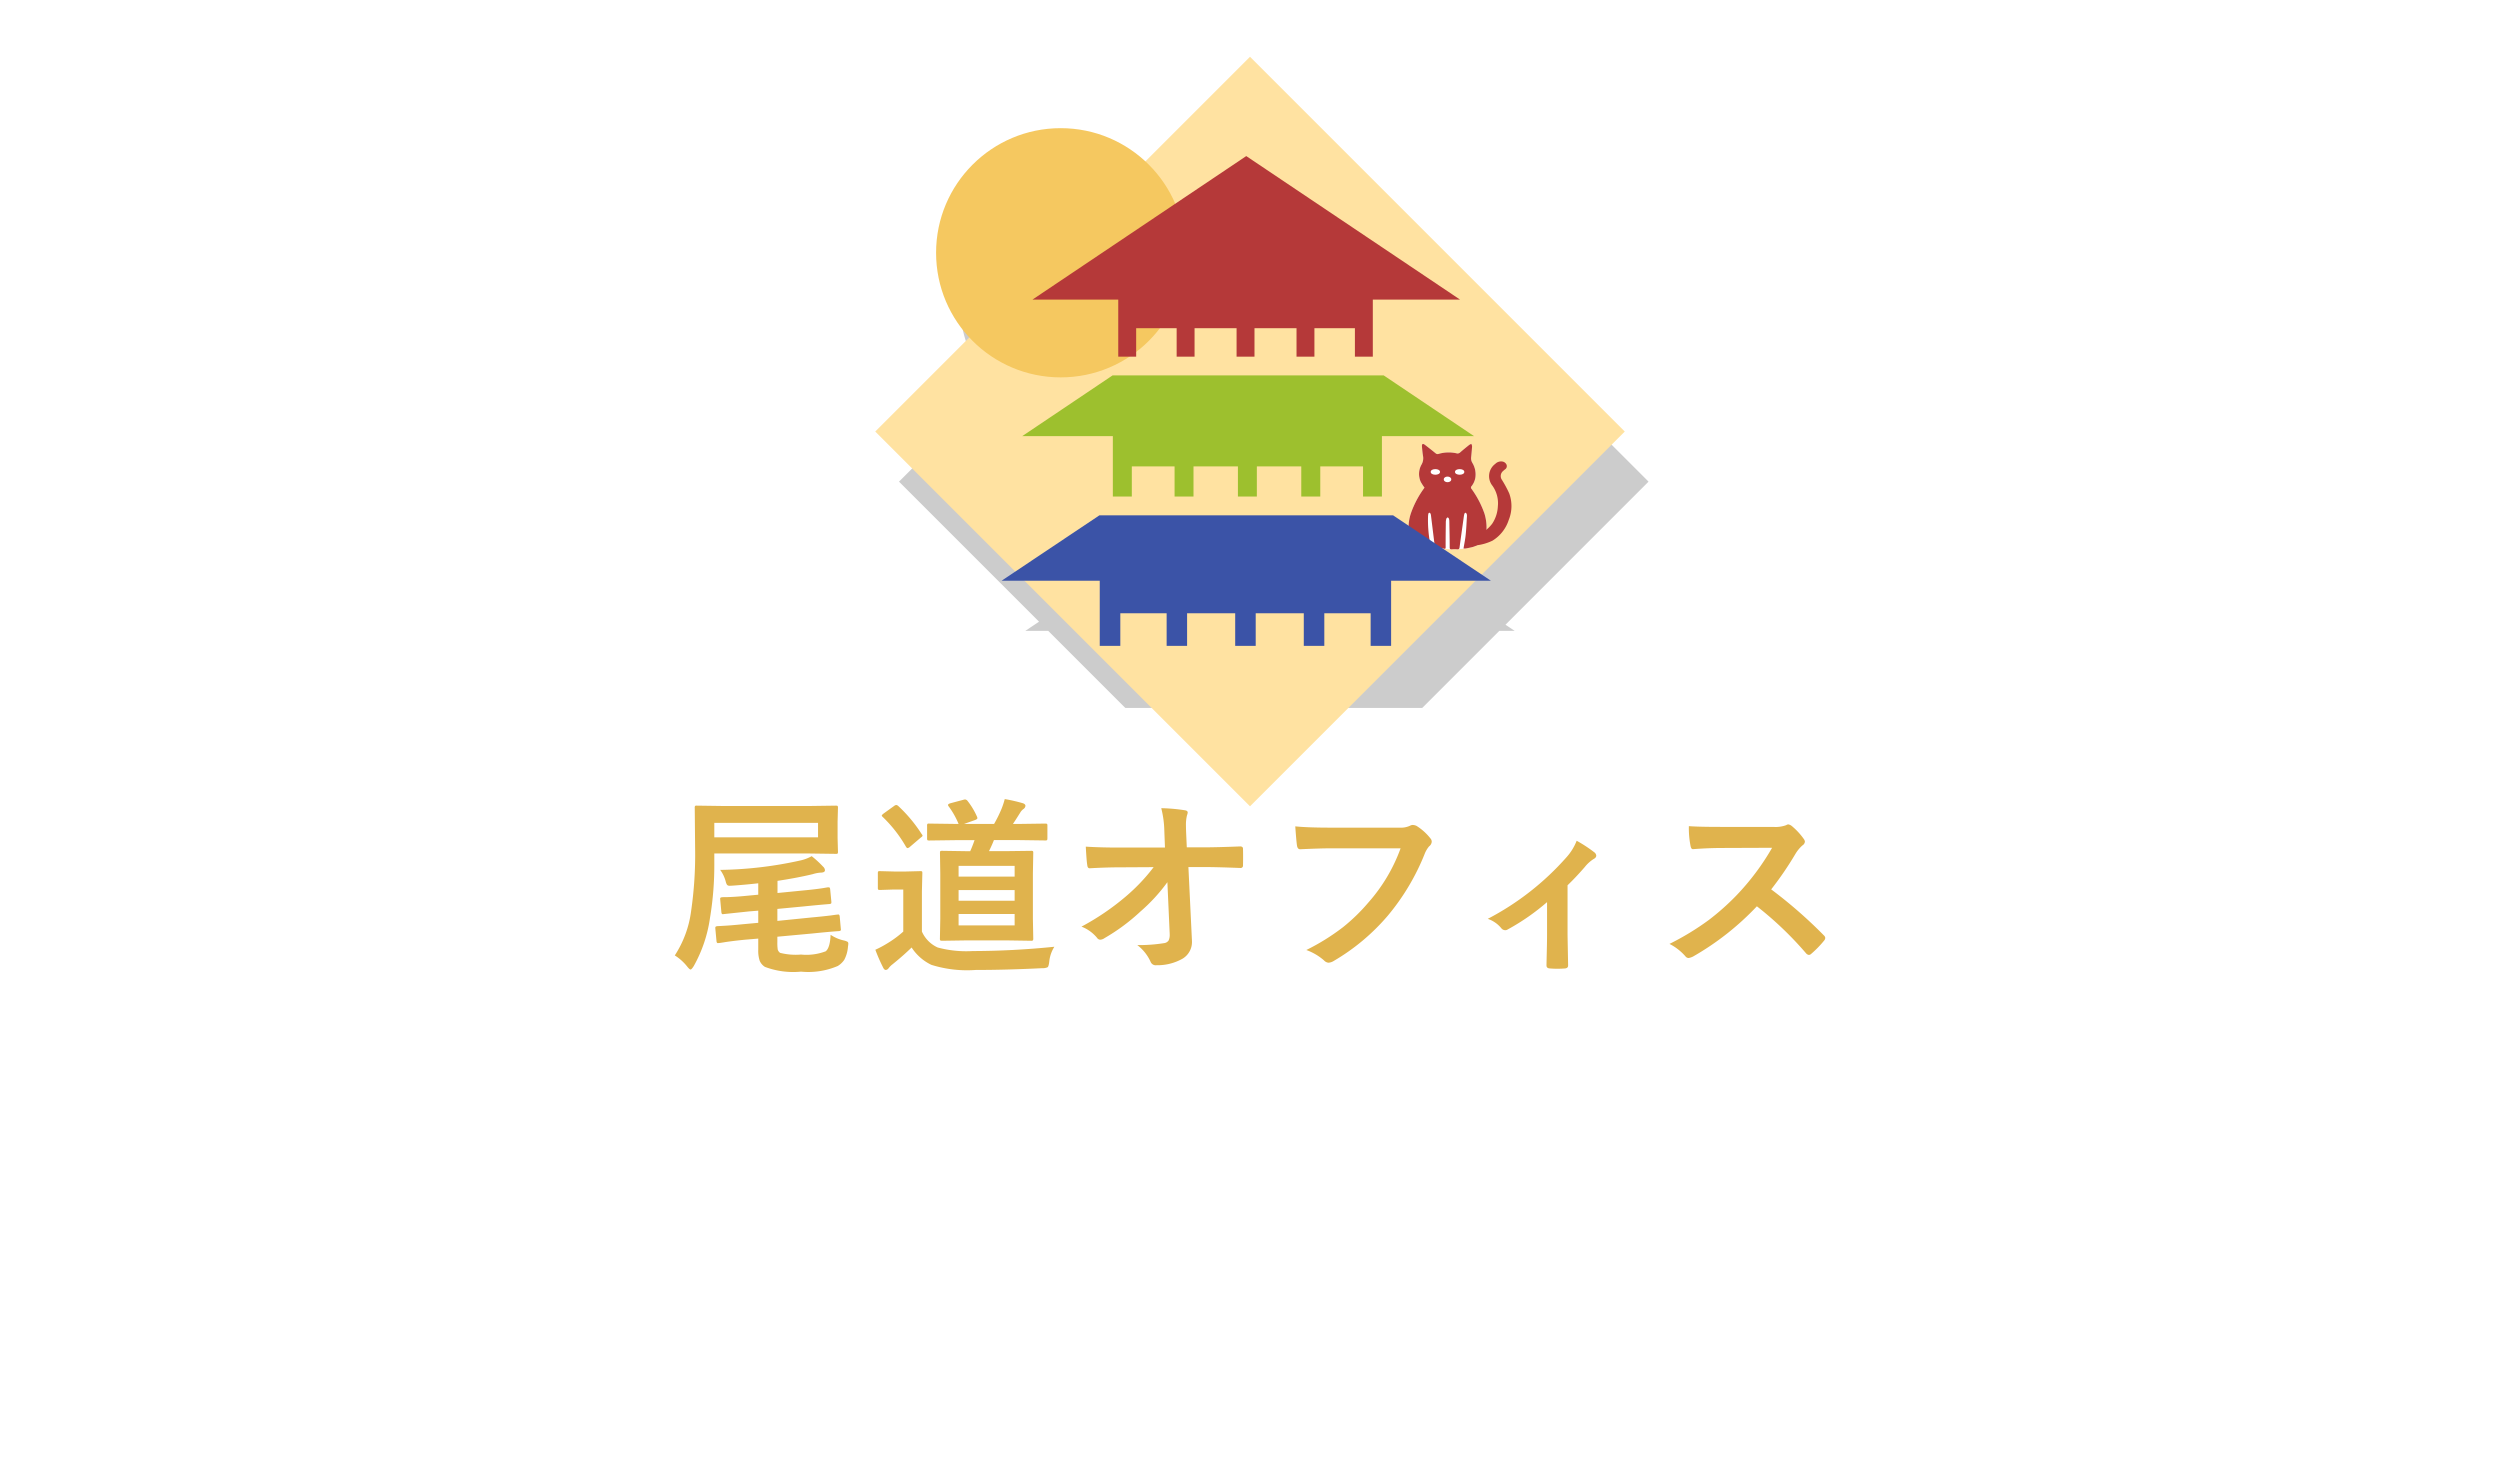 <svg xmlns="http://www.w3.org/2000/svg" xmlns:xlink="http://www.w3.org/1999/xlink" width="210.494" height="124.609" viewBox="0 0 210.494 124.609">
  <defs>
    <filter id="合体_1" x="0" y="29.609" width="210.494" height="95" filterUnits="userSpaceOnUse">
      <feOffset dy="3" input="SourceAlpha"/>
      <feGaussianBlur stdDeviation="10" result="blur"/>
      <feFlood flood-opacity="0.2"/>
      <feComposite operator="in" in2="blur"/>
      <feComposite in="SourceGraphic"/>
    </filter>
  </defs>
  <g id="グループ_1671" data-name="グループ 1671" transform="translate(881 -4633.825)">
    <path id="合体_16" data-name="合体 16" d="M12.564,44.118H10.635l1.156-.773L0,31.554l7.92-7.92A10.492,10.492,0,0,1,22.747,8.807L31.554,0,63.109,31.554,51.065,43.6l.777.519h-1.3L31.554,63.109Z" transform="translate(-805.307 4642.825)" opacity="0.2"/>
    <g id="グループ_1664" data-name="グループ 1664" transform="translate(0.311 207)">
      <g id="グループ_1663" data-name="グループ 1663">
        <g transform="matrix(1, 0, 0, 1, -881.31, 4426.82)" filter="url(#合体_1)">
          <path id="合体_1-2" data-name="合体 1" d="M32.009,56.342H147.5a17.5,17.5,0,0,1,0,35H32.009a17.5,17.5,0,0,1,0-35Z" transform="translate(15.49 0.27)" fill="#fff"/>
        </g>
        <path id="パス_291" data-name="パス 291" d="M-46.066-3.437A11.574,11.574,0,0,1-47.426.594q-.187.3-.273.3t-.289-.258a4.14,4.14,0,0,0-1.039-.93,8.937,8.937,0,0,0,1.375-3.742,32.957,32.957,0,0,0,.336-5.3l-.031-3.375a.285.285,0,0,1,.031-.172.292.292,0,0,1,.148-.023l2.2.031h7.3l2.2-.031q.133,0,.156.039a.292.292,0,0,1,.023.148l-.031,1.172v1.359l.031,1.148a.285.285,0,0,1-.031.172.292.292,0,0,1-.148.023l-2.2-.031H-45.7v.8A27.035,27.035,0,0,1-46.066-3.437Zm9.1-6.8v-1.219H-45.7v1.219Zm.836,4.211h.078q.094,0,.109.18l.1,1.039v.078q0,.094-.164.109-.8.063-2.156.2l-2.227.211V-3.2l2.867-.289q.945-.086,1.648-.172.156-.023.391-.055.117-.016.148-.016a.491.491,0,0,1,.078-.008q.1,0,.117.172l.094,1.039a.47.47,0,0,1,.008.07q0,.1-.164.117-.82.055-2.227.2l-2.961.273v.43a3.887,3.887,0,0,0,.031.648.526.526,0,0,0,.2.281A5.365,5.365,0,0,0-38.4-.367a4.58,4.58,0,0,0,2.078-.273q.367-.289.414-1.391a3.261,3.261,0,0,0,1.109.477,1.327,1.327,0,0,1,.313.109.186.186,0,0,1,.07.156,2.276,2.276,0,0,1-.031.266,2.77,2.77,0,0,1-.312,1.1A1.775,1.775,0,0,1-35.3.594a6.308,6.308,0,0,1-3.1.477,6.73,6.73,0,0,1-3.039-.4,1.134,1.134,0,0,1-.437-.508A2.674,2.674,0,0,1-42-.766v-.945l-1.117.094q-.945.094-1.656.2-.125.023-.391.063a1.285,1.285,0,0,1-.148.016.646.646,0,0,1-.086.008q-.1,0-.117-.164l-.1-1.07v-.078q0-.1.18-.117.031,0,.313-.016.8-.039,1.859-.148L-42-3.039V-4.062L-42.77-4l-2.148.227a.47.47,0,0,1-.07.008q-.1,0-.117-.172l-.1-1.086v-.07q0-.086.164-.1A2.924,2.924,0,0,1-44.73-5.2q.789-.016,1.859-.125L-42-5.406v-.961q-1.1.125-2.2.2-.141.008-.2.008a.277.277,0,0,1-.227-.078.86.86,0,0,1-.109-.266,2.886,2.886,0,0,0-.469-.992,32.994,32.994,0,0,0,6.727-.789,3.444,3.444,0,0,0,.977-.367,8.67,8.67,0,0,1,.961.883.444.444,0,0,1,.156.3q0,.18-.3.2a2.818,2.818,0,0,0-.734.133q-1.3.313-2.961.563v1.023l2.141-.211q.938-.086,1.609-.187.156-.023.367-.062Q-36.16-6.023-36.129-6.031ZM-25.313-10l-2.3.031q-.125,0-.148-.039a.292.292,0,0,1-.023-.148V-11.2a.285.285,0,0,1,.031-.172.269.269,0,0,1,.141-.023l2.3.031h.18a6.971,6.971,0,0,0-.828-1.469.229.229,0,0,1-.062-.125q0-.086.2-.148l1.086-.289a.579.579,0,0,1,.156-.031.313.313,0,0,1,.18.094,6.186,6.186,0,0,1,.82,1.359.3.3,0,0,1,.031.117q0,.086-.18.156l-.945.336h2.531a11.042,11.042,0,0,0,.625-1.266,6.547,6.547,0,0,0,.273-.828,13.723,13.723,0,0,1,1.531.352q.211.078.211.219a.36.36,0,0,1-.156.258.983.983,0,0,0-.289.32q-.4.641-.609.945h.508l2.2-.031q.141,0,.172.039a.315.315,0,0,1,.023.156v1.039q0,.133-.039.164a.315.315,0,0,1-.156.023l-2.2-.031h-2.109q-.148.391-.414.93h1.516L-19.04-9.1a.285.285,0,0,1,.172.031.292.292,0,0,1,.023.148l-.031,1.734v3.8l.031,1.664a.266.266,0,0,1-.031.164.266.266,0,0,1-.164.031l-2.016-.031h-3.422l-2.031.031q-.141,0-.172-.039a.315.315,0,0,1-.023-.156l.031-1.664v-3.8L-26.7-8.922q0-.133.039-.156a.315.315,0,0,1,.156-.023l2.031.031h.32q.164-.352.367-.93Zm4.9,7.18v-.961h-4.719v.961Zm-4.719-5.016v.906h4.719v-.906Zm0,2.938h4.719v-.9h-4.719Zm8.063,3.875A2.892,2.892,0,0,0-17.5.242q-.047.4-.141.461a1,1,0,0,1-.453.078Q-21.126.93-23.688.93A10.041,10.041,0,0,1-27.423.5,4.085,4.085,0,0,1-29.087-.961q-.719.7-1.617,1.422a1.732,1.732,0,0,0-.32.32.317.317,0,0,1-.234.148q-.133,0-.227-.2a14.415,14.415,0,0,1-.656-1.5,8.779,8.779,0,0,0,.945-.5A8.947,8.947,0,0,0-29.79-2.3V-5.844h-.781l-1.172.039q-.141,0-.164-.039A.315.315,0,0,1-31.93-6V-7.219q0-.125.031-.148a.315.315,0,0,1,.156-.023l1.172.031h1.008l1.2-.031q.133,0,.156.031a.269.269,0,0,1,.023.141L-28.22-5.7V-2.3A2.647,2.647,0,0,0-26.891-.961a9.264,9.264,0,0,0,2.945.3A68.835,68.835,0,0,0-17.071-1.023ZM-30.22-12.883a12.2,12.2,0,0,1,1.992,2.391.2.2,0,0,1,.063.117q0,.055-.156.164l-.906.773a.392.392,0,0,1-.2.109q-.062,0-.141-.125a11.144,11.144,0,0,0-1.953-2.5q-.078-.07-.078-.117t.156-.172l.867-.625a.483.483,0,0,1,.188-.094A.339.339,0,0,1-30.22-12.883ZM-7.552-6.461A14.582,14.582,0,0,1-9.81-4a16.434,16.434,0,0,1-3.023,2.242.726.726,0,0,1-.367.141.338.338,0,0,1-.273-.156,3.177,3.177,0,0,0-1.312-.945A20.965,20.965,0,0,0-11.06-5.25,15.656,15.656,0,0,0-8.709-7.727l-2.8.016q-1.18,0-2.562.078-.2.023-.227-.273-.055-.281-.125-1.547,1.2.078,2.867.078h3.8L-7.81-10.8a8.4,8.4,0,0,0-.258-1.891,14.672,14.672,0,0,1,2.016.18q.211.039.211.188a1.053,1.053,0,0,1-.062.242,3.321,3.321,0,0,0-.086.836q0,.25.016.633l.055,1.219h1.391q1.141,0,3.1-.078.242,0,.242.2.008.344.008.688t-.008.7a.2.2,0,0,1-.227.227q-1.961-.078-3.07-.078h-1.3l.289,6.016q.008.094.008.18A1.637,1.637,0,0,1-6.255-.031,4.268,4.268,0,0,1-8.466.531.461.461,0,0,1-8.959.258a3.673,3.673,0,0,0-1.125-1.422,13.46,13.46,0,0,0,2.258-.164.55.55,0,0,0,.375-.219,1.124,1.124,0,0,0,.094-.531q0-.109-.008-.2Zm10.769-4.7q1.008.109,3.07.109H12a1.817,1.817,0,0,0,.883-.164.453.453,0,0,1,.242-.062.833.833,0,0,1,.3.078,4.587,4.587,0,0,1,1.172,1.055.427.427,0,0,1,.109.273.542.542,0,0,1-.227.4,2.28,2.28,0,0,0-.367.625,19.153,19.153,0,0,1-3.1,5.2A17.706,17.706,0,0,1,6.466.164.956.956,0,0,1,6.005.32a.6.6,0,0,1-.375-.2A4.722,4.722,0,0,0,4.146-.75a18.284,18.284,0,0,0,3.1-1.93A15.484,15.484,0,0,0,9.373-4.75a14.154,14.154,0,0,0,2.711-4.562H6.3q-.961,0-2.641.078-.25.023-.3-.32Q3.3-9.953,3.216-11.164ZM26.141-6.2v4.1q0,.156.047,2.609V.555q0,.227-.273.25-.32.023-.648.023T24.626.8q-.258-.023-.258-.25V.516q0-.031.031-1.391.016-.7.016-1.172V-4.781a18.692,18.692,0,0,1-3.312,2.3.349.349,0,0,1-.211.063.422.422,0,0,1-.32-.156,2.538,2.538,0,0,0-1.148-.8,23.013,23.013,0,0,0,6.641-5.2,4.546,4.546,0,0,0,.844-1.375,11.6,11.6,0,0,1,1.469.961.4.4,0,0,1,.18.289q0,.18-.242.3a3.006,3.006,0,0,0-.719.656Q26.845-6.875,26.141-6.2Zm17.144.344a39,39,0,0,1,4.43,3.867.346.346,0,0,1,.125.227.392.392,0,0,1-.109.234A8.533,8.533,0,0,1,46.66-.43a.3.3,0,0,1-.2.094.369.369,0,0,1-.227-.125A29.042,29.042,0,0,0,42.082-4.43,23.159,23.159,0,0,1,36.707-.2a1.359,1.359,0,0,1-.367.125.348.348,0,0,1-.273-.141,4.429,4.429,0,0,0-1.344-1.047,22.236,22.236,0,0,0,3.313-2.016,20.612,20.612,0,0,0,2.32-2.062,20.625,20.625,0,0,0,3.008-4.016l-4.125.016q-1.234,0-2.531.1-.156.016-.211-.273a7.676,7.676,0,0,1-.141-1.664q.859.063,2.7.063h4.4a2.632,2.632,0,0,0,1.1-.148.3.3,0,0,1,.18-.062.657.657,0,0,1,.273.125,5.677,5.677,0,0,1,1.039,1.125.457.457,0,0,1,.078.2.423.423,0,0,1-.211.32,3.073,3.073,0,0,0-.586.711A27.727,27.727,0,0,1,43.285-5.852Z" transform="translate(-775.468 4507.563)" fill="#e0b34d"/>
      </g>
    </g>
    <g id="グループ_1668" data-name="グループ 1668" transform="translate(-2425.045 1628.855)">
      <rect id="長方形_135" data-name="長方形 135" width="44.625" height="44.625" transform="translate(1617.738 3041.305) rotate(-45)" fill="#ffe2a1"/>
      <circle id="楕円形_34" data-name="楕円形 34" cx="10.492" cy="10.492" r="10.492" transform="translate(1622.861 3015.761)" fill="#f5c860"/>
      <g id="グループ_68" data-name="グループ 68" transform="translate(1662.641 3042.34)">
        <g id="グループ_67" data-name="グループ 67">
          <path id="パス_127" data-name="パス 127" d="M1051.237,801.24a3.221,3.221,0,0,0-.472,0,3.4,3.4,0,0,1-.653-.052c-.205-.05-.413-.092-.621-.132-.115-.022-.6-.172-.626-.18a6.839,6.839,0,0,1-1.54-.766.446.446,0,0,1-.18-.38,3.816,3.816,0,0,1,.192-1.539,8.119,8.119,0,0,1,1.139-2.139,4.639,4.639,0,0,1-.316-.488,1.614,1.614,0,0,1,.082-1.487,1.053,1.053,0,0,0,.109-.692c-.049-.277-.07-.56-.094-.841,0-.057.016-.146.054-.167s.125.01.17.044q.471.361.932.736a.238.238,0,0,0,.25.051,2.988,2.988,0,0,1,1.512-.048.306.306,0,0,0,.3-.075c.248-.219.506-.427.764-.634a.879.879,0,0,1,.181-.088.626.626,0,0,1,.062.2c-.018.3-.045.606-.077.908a.755.755,0,0,0,.091.478,1.87,1.87,0,0,1,.258,1.279,1.559,1.559,0,0,1-.319.7.157.157,0,0,0,0,.225,8.048,8.048,0,0,1,1.088,2.079,4.064,4.064,0,0,1,.159,1.577,1.6,1.6,0,0,1-1.126,1.232c-.2.056-.4.091-.6.13" transform="translate(-1047.133 -792.36)" fill="#fff"/>
          <path id="パス_270" data-name="パス 270" d="M1051.761,801.175c.065-.393.145-.769.183-1.149.053-.517.074-1.038.106-1.557a.565.565,0,0,0-.022-.209c-.015-.043-.067-.074-.1-.11-.032.033-.083.06-.094.1a2.545,2.545,0,0,0-.058.319c-.117.838-.236,1.675-.348,2.514-.016.123-.064.167-.188.158a3.221,3.221,0,0,0-.472,0c-.144.01-.169-.048-.17-.179,0-.727-.018-1.454-.031-2.181a.748.748,0,0,0-.035-.224c-.015-.044-.064-.076-.1-.113-.04.038-.1.069-.115.115a1.143,1.143,0,0,0-.045.3c-.01.7-.018,1.4-.016,2.1,0,.123-.019.158-.143.127-.205-.05-.413-.092-.621-.132-.115-.022-.154-.087-.167-.2-.1-.814-.2-1.627-.3-2.44a.563.563,0,0,0-.04-.173c-.018-.037-.066-.083-.1-.082s-.078.056-.086.093a1.706,1.706,0,0,0-.026.291,10.315,10.315,0,0,0,.141,1.978c.019.111.03.224.047.349a.28.28,0,0,1-.095.005,6.839,6.839,0,0,1-1.54-.766.446.446,0,0,1-.18-.38,3.816,3.816,0,0,1,.192-1.539,8.119,8.119,0,0,1,1.139-2.139,4.639,4.639,0,0,1-.316-.488,1.614,1.614,0,0,1,.082-1.487,1.053,1.053,0,0,0,.109-.692c-.049-.277-.07-.56-.094-.841,0-.057.016-.146.054-.167s.125.01.17.044q.471.361.932.736a.238.238,0,0,0,.25.051,2.988,2.988,0,0,1,1.512-.048.306.306,0,0,0,.3-.075c.248-.219.506-.427.764-.634a.879.879,0,0,1,.181-.088.626.626,0,0,1,.062.2c-.018.3-.045.606-.077.908a.755.755,0,0,0,.091.478,1.87,1.87,0,0,1,.258,1.279,1.559,1.559,0,0,1-.319.7.157.157,0,0,0,0,.225,8.048,8.048,0,0,1,1.088,2.079,4.064,4.064,0,0,1,.159,1.577,1.6,1.6,0,0,1-1.126,1.232c-.2.056-.4.091-.6.13a1.026,1.026,0,0,1-.188,0" transform="translate(-1047.133 -792.36)" fill="#b53939"/>
        </g>
        <path id="パス_128" data-name="パス 128" d="M1245.057,856.056a.954.954,0,0,1,.493-.3,3.026,3.026,0,0,0,1.537-1.065,2.876,2.876,0,0,0,.477-1.466,2.529,2.529,0,0,0-.461-1.739,1.287,1.287,0,0,1,.245-1.835.682.682,0,0,1,.568-.2.458.458,0,0,1,.379.271.323.323,0,0,1-.13.395c-.053.044-.108.087-.158.134a.556.556,0,0,0-.1.748,9.6,9.6,0,0,1,.613,1.137,3.1,3.1,0,0,1-.04,2.236,3.189,3.189,0,0,1-1.37,1.747,4.269,4.269,0,0,1-1.333.389c-.055.012-.1.032-.14,0-.2-.164-.375-.267-.584-.45" transform="translate(-1240.044 -847.965)" fill="#b53939"/>
        <ellipse id="楕円形_31" data-name="楕円形 31" cx="0.315" cy="0.236" rx="0.315" ry="0.236" transform="translate(2.967 2.758)" fill="#fff"/>
        <ellipse id="楕円形_30" data-name="楕円形 30" cx="0.393" cy="0.236" rx="0.393" ry="0.236" transform="translate(1.865 2.129)" fill="#fff"/>
        <ellipse id="楕円形_32" data-name="楕円形 32" cx="0.393" cy="0.236" rx="0.393" ry="0.236" transform="translate(3.911 2.129)" fill="#fff"/>
      </g>
      <path id="合体_13" data-name="合体 13" d="M31.076,10.99V8.25h-3.9v2.74H25.448V8.25H21.4v2.74H19.672V8.25h-4.05v2.74H13.9V8.25h-3.9v2.74H8.268V5.511H0L8.241,0H32.965l8.241,5.51H32.8v5.48Zm10.13-5.48h0ZM41.206,5.511Z" transform="translate(1628.373 3048.358)" fill="#3b53a7"/>
      <path id="合体_12" data-name="合体 12" d="M28.7,10.2V7.658h-3.6V10.2H23.5V7.658h-3.74V10.2H18.166V7.658h-3.74V10.2H12.832V7.658h-3.6V10.2H7.635V5.115H0L7.61,0H30.441l7.61,5.115H30.29V10.2Zm9.354-5.086h0ZM38.051,5.115Z" transform="translate(1630.109 3036.579)" fill="#9dc02e"/>
      <path id="合体_14" data-name="合体 14" d="M27.149,16.89v-2.4H23.74v2.4H22.233v-2.4H18.694v2.4H17.186v-2.4H13.648v2.4H12.14v-2.4H8.731v2.4H7.223V12.084H28.657V16.89ZM0,12.084,18,0,36,12.084Z" transform="translate(1630.976 3018.111)" fill="#b53939"/>
    </g>
  </g>
</svg>
